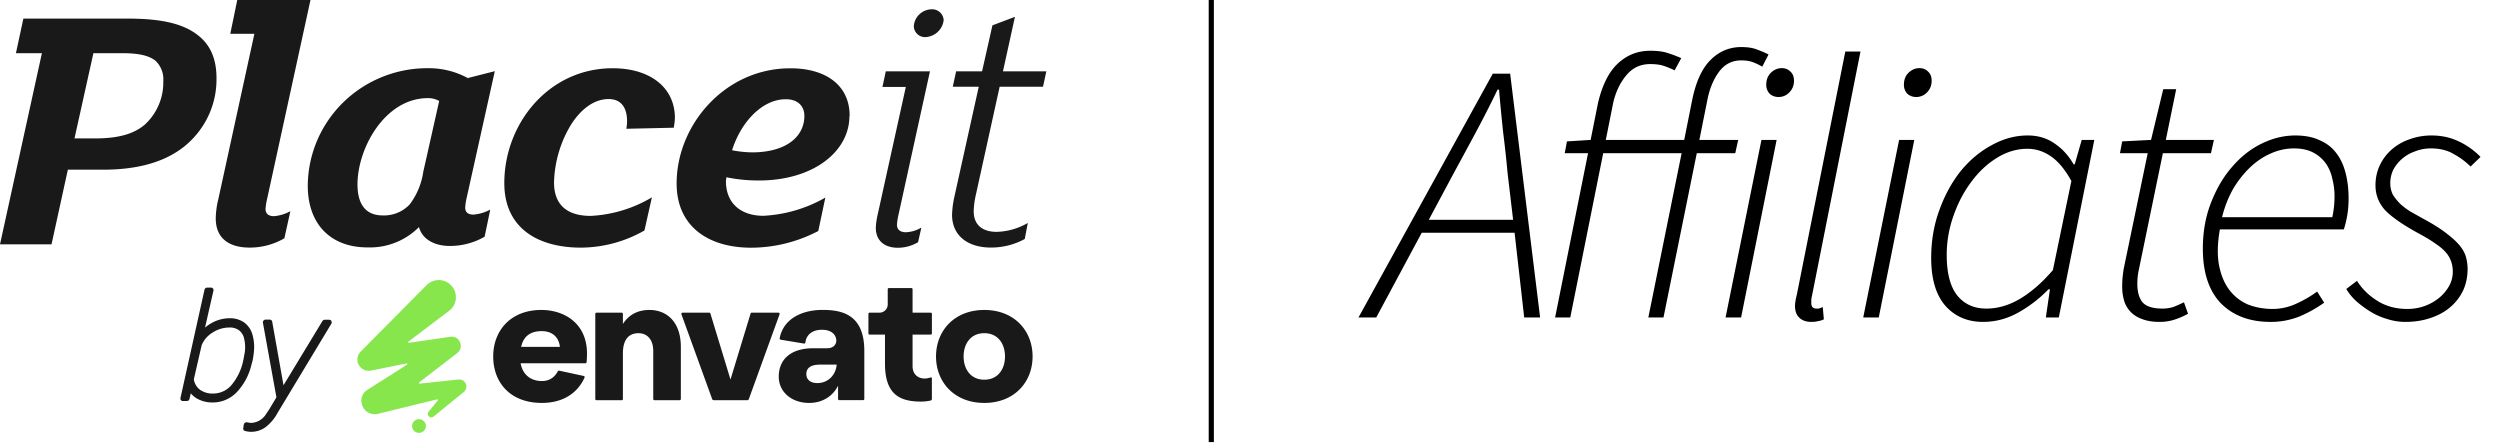 <svg fill="none" xmlns="http://www.w3.org/2000/svg" viewBox="0 0 315 56">
  <path fill-rule="evenodd" clip-rule="evenodd" d="M126.374 8.989h5.464l-.419 1.937h-5.462l-3.038 13.797c-.137.62-.215 1.253-.234 1.888 0 1.747 1.12 2.603 2.895 2.603a8.212 8.212 0 003.923-1.122l-.382 2.021a8.888 8.888 0 01-4.258 1.08c-2.896 0-4.904-1.48-4.904-4.133a11.93 11.93 0 01.278-2.203l3.086-13.93h-3.271l.419-1.936h3.27l1.304-5.797 2.838-1.074-1.511 6.871.002-.002zm-14.763 0h5.563l-3.923 17.888a8.326 8.326 0 00-.235 1.438c0 .582.377.948 1.12.948a4.108 4.108 0 001.959-.59l-.42 1.845a5.008 5.008 0 01-2.519.701c-1.823 0-2.803-.988-2.803-2.518.026-.56.105-1.117.234-1.664l3.547-16.084h-2.945l.419-1.964h.003zm7.293-6.47a2.395 2.395 0 01-.763 1.512c-.43.396-.991.626-1.58.648-.376 0-.737-.147-1.004-.411a1.397 1.397 0 01-.415-.993 2.262 2.262 0 01.712-1.479 2.32 2.32 0 011.53-.626c.381-.015.753.117 1.036.368.284.252.456.603.482.98h.002zm-17.553 12.09c0-1.214-.795-2.105-2.335-2.105-3.127 0-5.745 3.102-6.775 6.428a14.14 14.14 0 002.526.267c4.299-.007 6.584-1.986 6.584-4.59zm5.677 0c0 4.54-4.626 8.133-11.401 8.133a20.302 20.302 0 01-4.108-.407c0 .183-.05.364-.05.498 0 2.808 1.916 4.357 4.719 4.357a17.465 17.465 0 007.805-2.294l-.888 4.21a18.343 18.343 0 01-8.456 2.105c-5.37 0-9.394-2.653-9.394-8.092 0-7.417 6.122-14.512 14.295-14.512 4.327-.02 7.506 2.001 7.506 6h-.028v.002zm-21.994.269a7.69 7.69 0 01-.142 1.214l-5.974.134a5.76 5.76 0 00.093-.94c0-1.48-.561-2.805-2.335-2.805-1.915 0-3.547 1.404-4.675 3.145a14.723 14.723 0 00-2.193 7.367c0 2.808 1.632 4.21 4.626 4.21a16.666 16.666 0 007.704-2.337l-.937 4.176a16.303 16.303 0 01-7.988 2.16c-5.462 0-9.67-2.47-9.67-8.132 0-7.508 5.612-14.471 13.643-14.471 4.724-.006 7.854 2.42 7.854 6.28h-.006v-.001zm-31.725 6.875l2.029-9.031a2.848 2.848 0 00-1.419-.358c-5.421 0-8.875 6.315-8.875 10.87 0 2.56 1.079 3.91 3.179 3.91a4.431 4.431 0 003.413-1.405 8.955 8.955 0 001.681-3.986h-.008zm5.674-11.929l3.362-.856L58.8 24.925a7.708 7.708 0 00-.185 1.215c0 .582.326.899 1.03.899a5.397 5.397 0 002.127-.63l-.709 3.417a8.756 8.756 0 01-4.392 1.165c-1.872 0-3.462-.807-3.88-2.38a8.687 8.687 0 01-2.972 1.956 8.744 8.744 0 01-3.519.605c-4.675 0-7.521-2.968-7.521-7.774a14.757 14.757 0 011.19-5.712 14.892 14.892 0 013.317-4.824A15.091 15.091 0 0148.22 9.67a15.193 15.193 0 015.795-1.076 10.233 10.233 0 015.002 1.284l-.035-.049.002-.004zM29.896 0h9.224l-5.477 25.124a7.706 7.706 0 00-.185 1.214c0 .582.37.9 1.07.9a5.246 5.246 0 002.057-.625l-.752 3.411a8.671 8.671 0 01-4.392 1.172c-2.47 0-4.256-1.08-4.256-3.684.015-.818.125-1.634.327-2.429l4.54-20.822h-3.037l.879-4.259.002-.002zm-9.323 10.252a3.258 3.258 0 00-.185-1.382 3.256 3.256 0 00-.752-1.18c-.845-.702-2.192-.99-4.256-.99h-3.611L9.385 17.438h2.674c2.986 0 4.903-.625 6.208-1.754a7.243 7.243 0 001.737-2.473 7.168 7.168 0 00.57-2.958zm6.705-.379a10.796 10.796 0 01-1.036 4.756 10.906 10.906 0 01-3.03 3.832c-2.475 1.973-5.88 2.92-10.229 2.92H8.55l-2.057 9.404H0L5.28 6.7H2.007l.937-4.357H16.07c4.108 0 6.917.581 8.826 2.062 1.588 1.214 2.384 2.968 2.384 5.467h-.002zm-.428 39.714a2.718 2.718 0 01-1.644-.473 2.031 2.031 0 01-.783-1.319l.99-4.314a3.36 3.36 0 011.37-1.575 3.917 3.917 0 012.144-.641c.425-.017.844.106 1.19.351.338.269.568.648.647 1.07a4.65 4.65 0 01.084 1.67l-.167.916-.04.173a6.932 6.932 0 01-1.493 3.091 3.02 3.02 0 01-2.298 1.05zm4.99-4.225c.074-.375.128-.752.16-1.134a5.609 5.609 0 00-.2-2.094 2.821 2.821 0 00-1.055-1.517 3.08 3.08 0 00-1.8-.518c-.754 0-1.495.184-2.16.537-.341.177-.66.392-.952.64l1.062-4.654a.3.3 0 00.005-.138.303.303 0 00-.06-.124.31.31 0 00-.246-.121h-.492a.344.344 0 00-.335.268L22.738 50.15a.32.32 0 00.058.264.316.316 0 00.11.088c.043.019.09.03.137.028h.499a.335.335 0 00.331-.262l.168-.71c.225.275.503.505.814.68a3.908 3.908 0 001.941.473 4.191 4.191 0 003.023-1.28 7.575 7.575 0 001.863-3.471l.162-.595-.005-.002zm9.921-4.918a.311.311 0 00-.118-.117.332.332 0 00-.161-.042h-.557a.352.352 0 00-.299.166l-4.905 8.092-1.425-8.022a.31.31 0 00-.31-.25h-.524a.34.34 0 00-.258.121.347.347 0 00-.07.127.321.321 0 00-.007.143l1.702 9.398-.888 1.485-.38.569a2.341 2.341 0 01-1.883 1.172 3.583 3.583 0 01-.563-.077.328.328 0 00-.254.064.35.35 0 00-.142.217l-.07.46a.292.292 0 00.042.22.309.309 0 00.183.132c.267.072.54.108.817.108a3.1 3.1 0 001.76-.581A5.653 5.653 0 0035 51.979l6.75-11.19a.334.334 0 000-.327" fill="#191919"/>
  <path d="M68.206 39.053c2.91 0 5.756 1.7 5.756 5.49 0 .301-.017.768-.05 1.096a.15.15 0 01-.148.132h-8.166c.239 1.357 1.195 2.24 2.694 2.24.995 0 1.63-.546 1.973-1.196a.204.204 0 01.228-.104l3.054.66a.15.15 0 01.106.207c-.714 1.602-2.339 3.191-5.383 3.191-3.998 0-6.126-2.584-6.126-5.857 0-3.272 2.216-5.857 6.062-5.857v-.002zm2.345 4.651c-.153-1.29-1.021-1.981-2.28-1.981-1.652 0-2.348.84-2.608 1.981h4.888zm4.456 6.573v-10.73a.15.15 0 01.15-.149h3.177a.15.15 0 01.15.15v1.274c.762-1.185 1.89-1.767 3.348-1.767 2.13 0 3.955 1.443 3.955 4.673v6.55a.15.15 0 01-.15.148h-3.178a.15.15 0 01-.15-.149v-6.053c0-1.442-.761-2.24-1.868-2.24-1.195 0-1.956.776-1.956 2.543v5.752a.15.15 0 01-.15.15h-3.178a.15.15 0 01-.15-.15v-.002zm10.989-10.879h3.37a.15.15 0 01.144.105l2.532 8.315 2.532-8.315a.15.15 0 01.144-.105h3.37c.104 0 .177.103.14.198l-3.875 10.692a.209.209 0 01-.198.136h-4.224a.212.212 0 01-.197-.136l-3.876-10.691a.148.148 0 01.14-.199h-.002zm19.601 10.879v-1.683c-.544 1.12-1.76 2.175-3.65 2.175-2.195 0-3.824-1.378-3.824-3.317 0-2.045 1.37-3.575 4.368-3.575h1.739c.956 0 1.217-.688 1.131-1.142-.132-.776-.826-1.185-1.804-1.185-1.234 0-1.982.676-2.076 1.607a.15.15 0 01-.172.132l-2.947-.488a.148.148 0 01-.123-.173c.48-2.541 2.913-3.579 5.406-3.579 2.494 0 5.258.603 5.258 5.169v6.053a.15.15 0 01-.15.149h-3.003a.15.15 0 01-.151-.15l-.002.007zm-2.629-2.007c1.391 0 2.347-1.033 2.455-2.327h-2.107c-1.281 0-1.739.518-1.715 1.228.021.754.63 1.097 1.369 1.097l-.002.002zm6.453-6.264v-2.46a.15.15 0 01.15-.15h1.241c.576 0 1.042-.462 1.042-1.033v-1.92a.15.15 0 01.151-.149h2.828a.15.15 0 01.151.15v2.952h2.285a.15.15 0 01.15.15v2.46a.15.15 0 01-.15.15h-2.285v3.983c0 1.298 1.113 1.828 2.276 1.42a.117.117 0 01.157.11v2.595a.207.207 0 01-.159.203c-.301.07-.718.132-1.21.132-2.693 0-4.54-.906-4.54-4.781v-3.66h-1.937a.15.15 0 01-.15-.15v-.002zm20.685 2.906c0 3.23-2.302 5.857-6.083 5.857s-6.084-2.627-6.084-5.857c0-3.23 2.303-5.857 6.084-5.857 3.781 0 6.083 2.627 6.083 5.857zm-3.476 0c0-1.593-.89-2.93-2.607-2.93-1.718 0-2.608 1.337-2.608 2.93 0 1.594.89 2.93 2.608 2.93 1.717 0 2.607-1.336 2.607-2.93z" fill="#191919"/>
  <path d="M52.79 54.54c.48 0 .87-.385.87-.86a.865.865 0 00-.87-.861.865.865 0 00-.868.86c0 .476.39.861.869.861zm4.992-6.724l-4.894.52c-.09.009-.136-.104-.065-.157l4.792-3.697c.311-.251.509-.646.423-1.065-.084-.646-.621-1.066-1.3-.98l-5.205.756c-.092.013-.141-.102-.066-.158l5.159-3.903c1.019-.784 1.102-2.326.17-3.223-.85-.842-2.206-.814-3.055.027l-8.314 8.38a1.451 1.451 0 00-.368 1.261c.142.756.905 1.261 1.668 1.12l4.482-.905c.097-.019.15.109.067.162l-4.972 3.156c-.622.392-.905 1.093-.708 1.794.198.924 1.131 1.457 2.036 1.233l7.433-1.815c.084-.021.146.077.09.143l-1.16 1.42c-.312.393.198.925.62.616l3.819-3.11c.679-.56.225-1.654-.652-1.57v-.005z" fill="#87E64B"/>
  <path d="M152.622 0v55.702" stroke="#000" stroke-width=".65"/>
  <path d="M183.194 21.776l-3.169 5.92h10.627l-.7-5.92a141.568 141.568 0 00-.559-5.126c-.186-1.74-.357-3.527-.513-5.36h-.186a140.112 140.112 0 01-2.703 5.313 1043.5 1043.5 0 01-2.797 5.173zM171.17 40l16.918-30.714h2.191L194.054 40h-2.004l-1.212-10.673h-11.699L173.407 40h-2.237zm36.52 0l4.194-20.694h-9.881L197.855 40h-1.911l4.149-20.694h-2.937l.28-1.491 2.983-.187.932-4.66c.528-2.238 1.352-3.884 2.47-4.94 1.15-1.088 2.517-1.632 4.102-1.632.901 0 1.631.093 2.19.28.591.186 1.165.403 1.725.652l-.839 1.538a10.314 10.314 0 00-1.352-.56c-.435-.155-1.01-.232-1.724-.232-1.243 0-2.253.481-3.03 1.445-.777.932-1.32 2.081-1.631 3.449l-.932 4.66h9.881l1.025-5.127c.466-2.237 1.227-3.883 2.284-4.94 1.087-1.087 2.377-1.631 3.868-1.631.777 0 1.414.093 1.911.28.528.186 1.041.403 1.538.652l-.792 1.538a8.08 8.08 0 00-1.165-.56c-.404-.155-.902-.232-1.492-.232-1.15 0-2.082.481-2.796 1.445-.684.932-1.166 2.081-1.445 3.448l-1.026 5.127h4.894l-.373 1.678h-4.847L209.6 40h-1.91zm9.732 0l4.521-22.372h1.911L219.379 40h-1.957zm6.665-27.778c-.435 0-.808-.14-1.119-.42a1.617 1.617 0 01-.419-1.118c0-.622.186-1.119.559-1.492.404-.404.87-.606 1.398-.606.435 0 .793.14 1.072.42.311.28.466.668.466 1.165 0 .59-.202 1.088-.606 1.492a1.84 1.84 0 01-1.351.559zm4.135 28.337c-.621 0-1.119-.17-1.491-.512-.373-.342-.56-.84-.56-1.492 0-.342.078-.823.233-1.445l6.106-30.62h1.911l-6.106 30.76c-.062.249-.093.45-.093.606v.326c0 .466.218.7.653.7h.279c.093-.032.264-.094.513-.187l.14 1.538a2.304 2.304 0 01-.746.233 3.126 3.126 0 01-.839.093zm6.545-.559l4.521-22.372h1.911L236.724 40h-1.957zm6.665-27.778c-.435 0-.808-.14-1.119-.42a1.612 1.612 0 01-.419-1.118c0-.622.186-1.119.559-1.492.404-.404.87-.606 1.398-.606.435 0 .792.14 1.072.42.311.28.466.668.466 1.165 0 .59-.202 1.088-.606 1.492a1.84 1.84 0 01-1.351.559zm8.423 28.337c-1.958 0-3.542-.683-4.754-2.05-1.181-1.368-1.771-3.372-1.771-6.013 0-2.144.342-4.148 1.025-6.012.684-1.896 1.585-3.542 2.703-4.94 1.15-1.399 2.455-2.486 3.916-3.263 1.46-.808 2.967-1.212 4.52-1.212 1.305 0 2.44.342 3.403 1.025.963.653 1.755 1.523 2.377 2.61h.14l.885-3.076h1.585L259.41 40h-1.632l.513-3.542h-.187a16.488 16.488 0 01-3.821 2.936c-1.399.777-2.874 1.165-4.428 1.165zm.419-1.678c1.461 0 2.89-.42 4.288-1.258 1.399-.839 2.766-2.035 4.102-3.589l2.33-11.232c-.808-1.46-1.678-2.502-2.61-3.123-.901-.621-1.88-.932-2.936-.932-1.336 0-2.626.388-3.869 1.165-1.211.746-2.283 1.756-3.216 3.03-.932 1.242-1.677 2.672-2.237 4.288a14.607 14.607 0 00-.839 4.893c0 2.269.435 3.962 1.305 5.08.901 1.12 2.129 1.678 3.682 1.678zm21.829 1.678c-.87 0-1.616-.124-2.237-.373-.591-.217-1.072-.528-1.445-.932a3.491 3.491 0 01-.793-1.398 6.427 6.427 0 01-.233-1.724c0-.435.016-.808.047-1.119.031-.342.078-.715.14-1.119l3.029-14.588h-3.495l.279-1.491 3.636-.187 1.538-6.385h1.631l-1.305 6.385h6.059l-.373 1.678h-6.059l-3.029 14.682a7.893 7.893 0 00-.187 1.77c0 1.026.218 1.803.653 2.331.466.528 1.305.792 2.517.792.528 0 1.01-.077 1.445-.233.466-.186.885-.373 1.258-.559l.513 1.445a9.638 9.638 0 01-1.585.699 6.025 6.025 0 01-2.004.326zm5.456-9.228c0-2.113.342-4.04 1.025-5.78.684-1.77 1.569-3.277 2.657-4.52 1.087-1.274 2.33-2.253 3.728-2.937 1.399-.683 2.812-1.025 4.242-1.025 1.212 0 2.237.202 3.076.606.87.373 1.569.917 2.097 1.631.528.684.917 1.523 1.165 2.517.249.963.373 2.02.373 3.17 0 .807-.062 1.553-.186 2.237-.124.683-.264 1.242-.42 1.677h-15.613c-.311 1.771-.342 3.294-.093 4.568.248 1.243.683 2.268 1.305 3.076a5.805 5.805 0 002.33 1.818c.963.373 2.004.559 3.123.559a7.07 7.07 0 002.936-.652 14.852 14.852 0 002.657-1.539l.885 1.399a16.149 16.149 0 01-3.076 1.724 9.71 9.71 0 01-3.682.7c-2.61 0-4.692-.778-6.245-2.331-1.523-1.585-2.284-3.884-2.284-6.898zm2.423-3.962h13.889a12.6 12.6 0 00.28-2.656c0-.746-.093-1.476-.28-2.19a5.069 5.069 0 00-.838-1.958 4.491 4.491 0 00-1.585-1.352c-.653-.342-1.46-.513-2.424-.513a7.07 7.07 0 00-2.936.653c-.932.404-1.802.994-2.61 1.77a12.74 12.74 0 00-2.144 2.75 13.883 13.883 0 00-1.352 3.496zm23.104 13.19a7.314 7.314 0 01-2.33-.373 8.48 8.48 0 01-2.098-.932 13.082 13.082 0 01-1.771-1.305 7.01 7.01 0 01-1.258-1.538l1.351-1.025c.622.994 1.476 1.833 2.564 2.517 1.087.683 2.346 1.025 3.775 1.025.777 0 1.507-.124 2.191-.373a6.127 6.127 0 001.817-1.025 5.207 5.207 0 001.259-1.492c.31-.559.466-1.165.466-1.817a3.79 3.79 0 00-.187-1.212 3.36 3.36 0 00-.652-1.165c-.311-.373-.746-.746-1.305-1.119-.559-.404-1.274-.839-2.144-1.305-1.989-1.087-3.403-2.066-4.241-2.936-.808-.901-1.212-1.942-1.212-3.123 0-.932.186-1.787.559-2.563a6.08 6.08 0 011.538-2.004 6.62 6.62 0 012.237-1.259 7.979 7.979 0 012.704-.466c1.273 0 2.423.249 3.448.746a9.204 9.204 0 012.75 1.957l-1.258 1.212a9.142 9.142 0 00-2.144-1.585c-.777-.466-1.725-.699-2.843-.699-.715 0-1.383.125-2.004.373a4.96 4.96 0 00-1.631.932c-.467.404-.839.87-1.119 1.399a3.887 3.887 0 00-.373 1.677c0 .529.109 1.01.326 1.445.249.404.56.793.932 1.166.373.341.808.668 1.305.978.498.28 1.026.575 1.585.886 1.212.652 2.175 1.258 2.89 1.817.746.56 1.32 1.088 1.724 1.585.404.497.668.994.793 1.492.124.466.186.947.186 1.444 0 1.026-.202 1.958-.606 2.797a6.422 6.422 0 01-1.678 2.097c-.683.56-1.507.995-2.47 1.305-.932.31-1.957.466-3.076.466z" fill="#000"/>
</svg>
